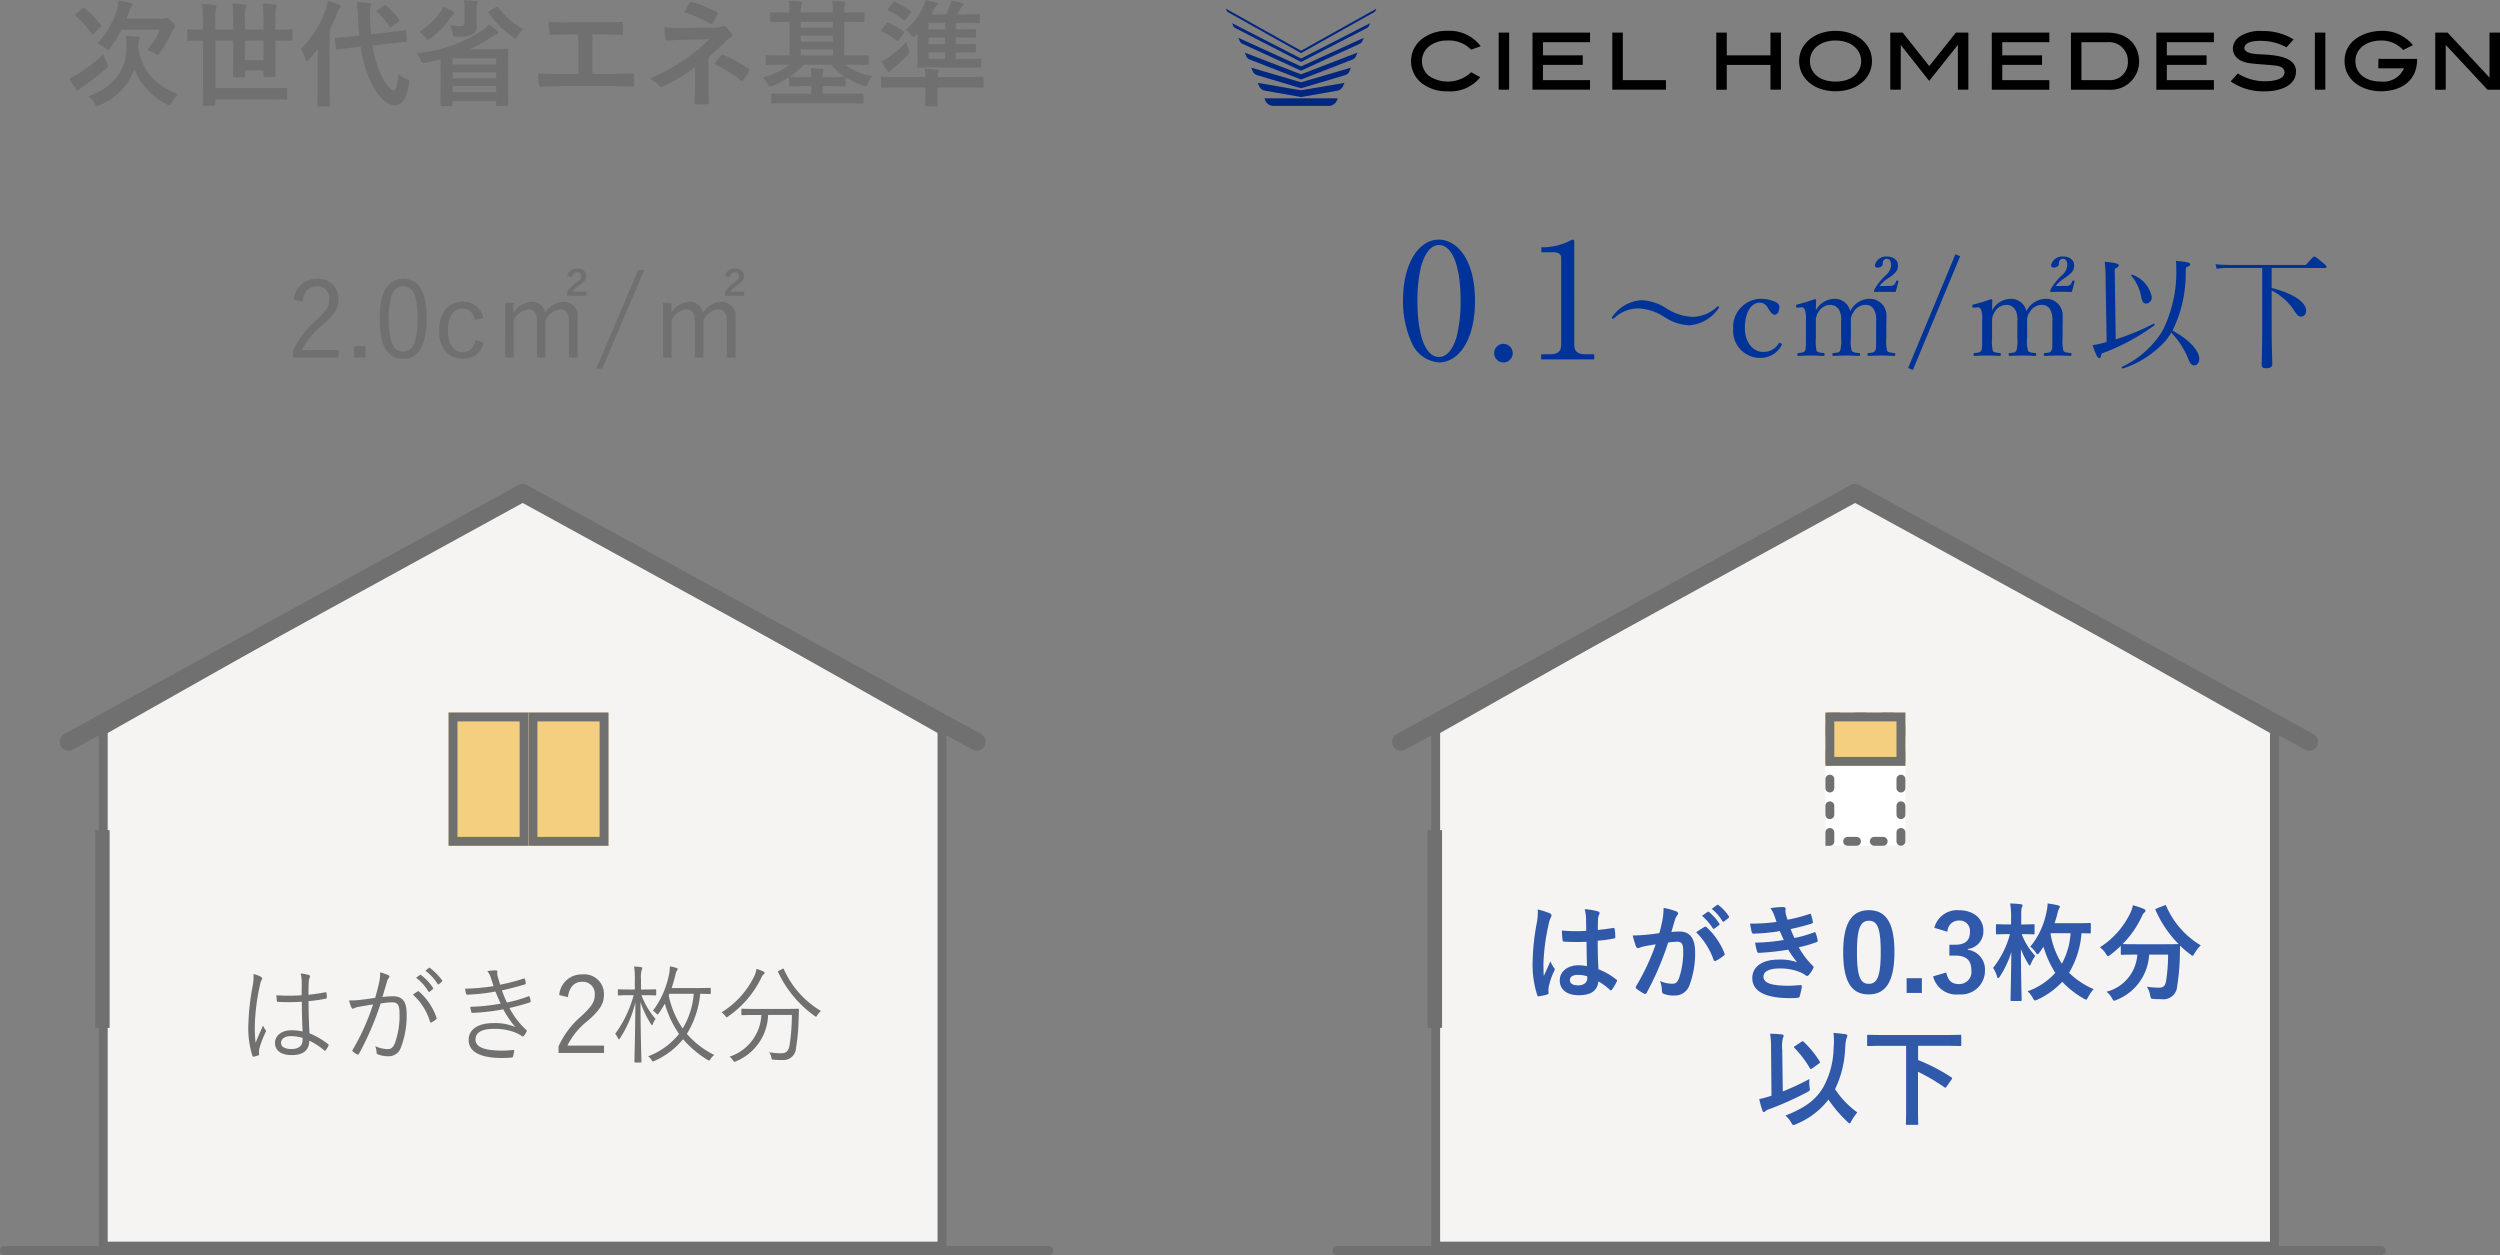 <svg xmlns="http://www.w3.org/2000/svg" width="281.442" height="141.281" viewBox="0 0 281.442 141.281">
  <rect x="0" y="0" width="281.442" height="141.281" fill="#808080" stroke="none"/>
  <g id="Group_76089" data-name="Group 76089" transform="translate(-49.5 -3950.043)">
    <path id="Path_382298" data-name="Path 382298" d="M-24.45-6.5c.156-1.152.732-1.728,1.608-1.728a1.342,1.342,0,0,1,1.416,1.44c0,.768-.276,1.272-1.512,2.424A9.78,9.78,0,0,0-25.506-.96v.744h5.124v-.828H-24.51a8.2,8.2,0,0,1,2.3-2.8c1.452-1.272,1.812-1.992,1.812-2.952A2.208,2.208,0,0,0-22.83-9.06a2.528,2.528,0,0,0-2.6,2.328Zm7.1,4.98h-1.308V-.216h1.308ZM-13.1-9.06c-1.68,0-2.652,1.308-2.652,4.476S-14.826-.06-13.122-.06s2.64-1.368,2.64-4.548S-11.418-9.06-13.1-9.06Zm0,.828c1.08,0,1.6.948,1.6,3.636s-.528,3.708-1.62,3.708S-14.73-1.908-14.73-4.6-14.166-8.232-13.1-8.232Zm9.012,3.564a2.263,2.263,0,0,0-2.34-1.824c-1.584,0-2.64,1.236-2.64,3.228s1.02,3.192,2.64,3.192A2.3,2.3,0,0,0-4.05-1.884l-.924-.288c-.18.9-.636,1.344-1.44,1.344-1.02,0-1.656-.876-1.656-2.46s.636-2.436,1.656-2.436c.684,0,1.188.42,1.368,1.308Zm3.4-1.68h-.936V-.216h.96v-4.2A2.149,2.149,0,0,1,.99-5.628c.6,0,.96.36.96,1.248V-.216h.96v-4.2A2.11,2.11,0,0,1,4.542-5.628c.636,0,1.008.384,1.008,1.248V-.216h.984V-4.728A1.581,1.581,0,0,0,4.89-6.48,2.562,2.562,0,0,0,2.85-5.244,1.457,1.457,0,0,0,1.314-6.48a2.465,2.465,0,0,0-2,1.248ZM5.9-9.264c.072-.324.24-.54.564-.54a.424.424,0,0,1,.48.432c0,.252-.084.372-.588.756A3.091,3.091,0,0,0,5.346-7.548v.384h2.16v-.444H5.922a3.294,3.294,0,0,1,.828-.744c.576-.42.732-.612.732-1.044,0-.528-.408-.84-1.008-.84a1.086,1.086,0,0,0-1.116.852Zm8.124-.8H13.35L8.634,1.02h.672Zm3.06,3.72h-.936V-.216h.96v-4.2a2.149,2.149,0,0,1,1.656-1.212c.6,0,.96.36.96,1.248V-.216h.96v-4.2a2.11,2.11,0,0,1,1.632-1.212c.636,0,1.008.384,1.008,1.248V-.216h.984V-4.728A1.581,1.581,0,0,0,22.662-6.48a2.562,2.562,0,0,0-2.04,1.236A1.457,1.457,0,0,0,19.086-6.48a2.465,2.465,0,0,0-2,1.248ZM23.67-9.264c.072-.324.24-.54.564-.54a.424.424,0,0,1,.48.432c0,.252-.084.372-.588.756a3.091,3.091,0,0,0-1.008,1.068v.384h2.16v-.444H23.694a3.294,3.294,0,0,1,.828-.744c.576-.42.732-.612.732-1.044,0-.528-.408-.84-1.008-.84a1.086,1.086,0,0,0-1.116.852Z" transform="translate(108 3990.501)" fill="#717071"/>
    <g id="Group_75832" data-name="Group 75832" transform="translate(-250.745 3357.495)">
      <g id="Path_381744" data-name="Path 381744" transform="translate(311.37 664.547)" fill="#f5f4f2">
        <path d="M 94.921 68.282 L 0.5 68.282 L 0.5 10.225 L 47.687 -16.426 L 94.921 10.225 L 94.921 68.282 Z" stroke="none"/>
        <path d="M 47.687 -15.852 L 1 10.517 L 1 67.782 L 94.421 67.782 L 94.421 10.517 L 47.687 -15.852 M 47.687 -17 L 95.421 9.933 L 95.421 68.782 L 0 68.782 L 0 9.933 L 47.687 -17 Z" stroke="none" fill="#717071"/>
      </g>
      <path id="Path_381745" data-name="Path 381745" d="M0,0,51.115,28.025" transform="translate(359.09 648.032)" fill="none" stroke="#717071" stroke-linecap="round" stroke-width="2"/>
      <path id="Path_381746" data-name="Path 381746" d="M51.115,0,0,28.025" transform="translate(307.965 648.032)" fill="none" stroke="#717071" stroke-linecap="round" stroke-width="2"/>
      <rect id="Rectangle_18355" data-name="Rectangle 18355" width="1.619" height="22.263" transform="translate(310.968 686.001)" fill="#717071"/>
      <path id="Path_381755" data-name="Path 381755" d="M-2860.5-14354.625h117.575" transform="translate(3161.247 15087.954)" fill="none" stroke="#707070" stroke-linecap="round" stroke-width="1"/>
    </g>
    <path id="Path_382299" data-name="Path 382299" d="M-39.468-.338c-2.366-.949-4.043-2.444-4.472-5.291a2.146,2.146,0,0,1,.078-.754.633.633,0,0,0,.078-.286c0-.091-.065-.13-.208-.156-.468-.039-.91-.065-1.378-.078a6.556,6.556,0,0,1,.1,1.352c0,2.509-1.5,4.459-4.264,5.434a3.18,3.18,0,0,1,.689.832c.117.208.156.286.26.286a.894.894,0,0,0,.3-.1,7.085,7.085,0,0,0,3.913-4.043A7.489,7.489,0,0,0-40.729.793a.852.852,0,0,0,.312.117c.1,0,.143-.091.26-.3A3.572,3.572,0,0,1-39.468-.338ZM-41.483-7.6A8.5,8.5,0,0,1-42.926-5.33a3.73,3.73,0,0,1,.871.4c.156.1.247.169.312.169.091,0,.143-.091.26-.273a15.084,15.084,0,0,0,1.365-2.392,1.126,1.126,0,0,1,.234-.39.277.277,0,0,0,.091-.208c0-.1-.039-.2-.4-.533-.4-.364-.481-.377-.572-.377a.545.545,0,0,0-.2.052.747.747,0,0,1-.312.052h-3.991c.1-.26.208-.52.3-.78a1.546,1.546,0,0,1,.26-.585.333.333,0,0,0,.13-.234c0-.078-.078-.143-.234-.182a13.127,13.127,0,0,0-1.326-.273,5.924,5.924,0,0,1-.234,1.17,9.373,9.373,0,0,1-2.171,3.64,3.388,3.388,0,0,1,.9.546c.156.13.234.2.3.2s.13-.078.26-.234A12.9,12.9,0,0,0-45.825-7.6Zm-6.383,2.782a20.079,20.079,0,0,1-2.873,2.21,6.153,6.153,0,0,1-.962.507c.234.429.533.871.728,1.157.065.1.156.182.221.182a.266.266,0,0,0,.195-.117,1.9,1.9,0,0,1,.39-.312,30.493,30.493,0,0,0,2.6-2.015c.143-.143.208-.221.208-.312a.869.869,0,0,0-.13-.364A5.628,5.628,0,0,1-47.866-4.823ZM-50.934-9.4c-.143.117-.156.143-.052.234A10.258,10.258,0,0,1-49.192-7.15c.078.117.1.1.26-.026l.754-.7c.117-.117.117-.143.039-.247a12.316,12.316,0,0,0-1.794-1.885.268.268,0,0,0-.117-.065c-.039,0-.078.026-.143.078ZM-36.647-6.37V-.975c0,1.157-.026,1.7-.026,1.794,0,.13.013.143.143.143h1.118c.143,0,.156-.013.156-.143V.247h6.149c1.274,0,1.716.026,1.794.026.13,0,.143-.013.143-.143V-.91c0-.13-.013-.143-.143-.143-.078,0-.52.026-1.794.026h-6.149V-6.37h2.015v1.781c0,1.417-.026,2.106-.026,2.2,0,.13.013.143.13.143h1.079c.13,0,.143-.013.143-.143v-.624h2.08v.6c0,.13.013.143.143.143h1.079c.13,0,.143-.013.143-.143,0-.078-.026-.793-.026-2.236V-6.37h.195c1.131,0,1.508.026,1.6.026.117,0,.13-.013.13-.143V-7.5c0-.13-.013-.143-.13-.143-.091,0-.468.026-1.6.026H-28.5V-8.749a7.038,7.038,0,0,1,.052-1.222,1.286,1.286,0,0,0,.091-.338c0-.065-.065-.13-.195-.143-.455-.052-.9-.078-1.378-.091a15.539,15.539,0,0,1,.091,1.781v1.144h-2.08V-8.775a6.854,6.854,0,0,1,.052-1.2,2.165,2.165,0,0,0,.078-.338c0-.065-.065-.13-.182-.143-.455-.052-.9-.078-1.365-.091a15.463,15.463,0,0,1,.091,1.768v1.157h-2.015v-1a7.491,7.491,0,0,1,.052-1.3,1.675,1.675,0,0,0,.078-.325c0-.065-.065-.13-.195-.143a11.883,11.883,0,0,0-1.417-.1,16.647,16.647,0,0,1,.091,1.885v.988H-36.7c-1.131,0-1.521-.026-1.6-.026-.117,0-.13.013-.13.143v1.014c0,.13.013.143.13.143.078,0,.468-.026,1.6-.026Zm6.812,2.184h-2.08V-6.37h2.08ZM-17.719-7.1c-.065-.585-.091-1.183-.117-1.781a4.741,4.741,0,0,1,.039-1.3.609.609,0,0,0,.078-.273c0-.078-.078-.143-.221-.156a12.3,12.3,0,0,0-1.391-.078,15.27,15.27,0,0,1,.143,1.846c.026.65.078,1.274.13,1.9l-.845.091c-1.183.117-1.625.143-1.755.156s-.156.013-.143.156l.1,1.027c.013.143.039.156.169.143s.559-.1,1.742-.221l.884-.091a14.269,14.269,0,0,0,.923,3.432C-17.277-.559-16.224.9-15.015.9c.793,0,1.3-.741,1.547-2.4.065-.39.078-.416-.312-.585a2.761,2.761,0,0,1-.845-.52c-.13,1.326-.351,1.833-.559,1.833-.325,0-.949-.65-1.547-2.054a11.557,11.557,0,0,1-.832-3l1.95-.221,1.781-.2c.13-.013.143-.026.13-.156l-.078-1c-.013-.13-.026-.143-.156-.13s-.585.091-1.768.221Zm-6.019,6.032c0,1.261-.026,1.885-.026,1.963,0,.13.013.143.156.143h1.092c.143,0,.156-.013.156-.143,0-.065-.026-.7-.026-1.963V-7.579a16.288,16.288,0,0,0,.845-1.9,1.039,1.039,0,0,1,.26-.52c.1-.091.143-.143.143-.234s-.065-.13-.208-.195a10.782,10.782,0,0,0-1.248-.416,5.312,5.312,0,0,1-.221.923,12.19,12.19,0,0,1-2.8,4.485,4.227,4.227,0,0,1,.494,1.157c.039.156.091.221.169.221s.143-.065.247-.182c.338-.377.676-.78.988-1.2-.013.507-.026,1.027-.026,1.456Zm6.773-8.762c-.078.052-.13.091-.13.13a.157.157,0,0,0,.078.117,9.38,9.38,0,0,1,1.378,1.625c.039.052.065.091.1.091a.392.392,0,0,0,.143-.091l.741-.533c.156-.13.156-.169.065-.286a9.029,9.029,0,0,0-1.43-1.534c-.052-.052-.078-.078-.117-.078s-.078.026-.143.078Zm7.072,7.982c0,2.158-.026,2.639-.026,2.7,0,.13.013.143.13.143H-8.7c.13,0,.143-.013.143-.143V.442H-3.64v.39c0,.13.013.143.143.143h1.079c.13,0,.143-.013.143-.143,0-.078-.026-.494-.026-2.639V-3.25c0-1.521.026-1.95.026-2.041,0-.13-.013-.143-.143-.143-.078,0-.663.026-1.82.026H-6.617A14.179,14.179,0,0,0-4.29-6.695a3.729,3.729,0,0,1,.715-.39c.1-.026.182-.091.182-.182,0-.065-.039-.13-.169-.234a10.515,10.515,0,0,0-.9-.689,3.209,3.209,0,0,1-.715.637,15.7,15.7,0,0,1-7.462,2.6,3.319,3.319,0,0,1,.507.754c.182.39.182.39.572.312.572-.117,1.131-.247,1.664-.39ZM-3.64-4.381V-3.7H-8.554v-.676Zm-4.914,3.8v-.676H-3.64v.676Zm0-1.56v-.676H-3.64v.676Zm2.7-7.67a1.5,1.5,0,0,1,.065-.611.609.609,0,0,0,.078-.273c0-.052-.078-.117-.221-.13-.429-.039-.871-.065-1.339-.078a7.59,7.59,0,0,1,.078,1.235V-8.45c0,.312-.078.442-.52.442a9.565,9.565,0,0,1-1.144-.078,2.835,2.835,0,0,1,.325.871c.078.4.091.39.494.39A3.363,3.363,0,0,0-6.253-7.1a.973.973,0,0,0,.429-.923c0-.273-.026-.637-.026-.936Zm-6.461,2.444a3.211,3.211,0,0,1,.689.65c.13.169.195.247.273.247s.156-.052.3-.156A8.936,8.936,0,0,0-8.827-8.892a2.349,2.349,0,0,1,.312-.364c.091-.065.169-.13.169-.221s-.065-.13-.169-.2c-.3-.169-.741-.364-1.105-.52a2.711,2.711,0,0,1-.455.806A7.8,7.8,0,0,1-12.311-7.371Zm7.93-2.366c-.156.091-.169.13-.091.247a10.428,10.428,0,0,0,2.691,2.7c.156.1.234.156.312.156s.143-.078.273-.286A3.706,3.706,0,0,1-.572-7.67a8.375,8.375,0,0,1-2.834-2.444c-.078-.1-.1-.117-.26-.026ZM7.189-7.059H8.2c.728,0,1.365.013,2.236.052.143,0,.169-.078.182-.247.013-.325.013-.689,0-1.014,0-.143-.039-.221-.169-.208-.767.039-1.482.039-2.275.039H4.5a22.08,22.08,0,0,1-2.249-.052,7.208,7.208,0,0,0,.1,1.209c.039.2.065.286.221.273.533-.026,1.079-.052,2.015-.052H5.6v4.446H3.835c-.832,0-1.82-.013-2.756-.065A7.579,7.579,0,0,0,1.17-1.456c.039.221.065.273.273.26,1.014-.013,1.859-.052,2.392-.052H9.061c.845,0,2,.026,2.626.052.156,0,.195-.065.195-.234.013-.338.013-.7,0-1.04,0-.156-.065-.221-.208-.208-.884.026-1.755.052-2.626.052H7.189ZM20.254-4.485c.7-.6,1.391-1.248,2.054-1.924a1.387,1.387,0,0,1,.416-.3q.2-.078.2-.234a.414.414,0,0,0-.078-.221,5.085,5.085,0,0,0-.65-.767.292.292,0,0,0-.221-.1.437.437,0,0,0-.195.052,2.1,2.1,0,0,1-.923.143l-3.77.039a12.66,12.66,0,0,1-1.807-.1,11.378,11.378,0,0,0,.143,1.274c.026.169.078.247.221.247.533-.039,1.014-.065,1.716-.091l3-.065a18.05,18.05,0,0,1-2.522,2.106,24.661,24.661,0,0,1-4.186,2.34,3.034,3.034,0,0,1,1.04.793.354.354,0,0,0,.26.143.527.527,0,0,0,.221-.065,22.492,22.492,0,0,0,3.575-2.171v1.677c0,1.079-.065,1.95-.065,2.314,0,.13.091.182.247.182a8.022,8.022,0,0,0,1.118,0c.156,0,.247-.052.247-.169,0-.325-.039-1.183-.039-2.34Zm-2.73-5.083a13.378,13.378,0,0,1,2.9,1.287.242.242,0,0,0,.143.052c.065,0,.117-.039.169-.13a10.939,10.939,0,0,0,.533-.962.21.21,0,0,0,.052-.13c0-.052-.052-.091-.143-.143a17.711,17.711,0,0,0-2.756-1.131c-.13-.039-.195,0-.273.117C18.018-10.413,17.784-9.984,17.524-9.568Zm3.393,5.837a14.433,14.433,0,0,1,2.925,1.794.391.391,0,0,0,.182.091.223.223,0,0,0,.156-.1,7.427,7.427,0,0,0,.637-.936.31.31,0,0,0,.052-.156c0-.065-.039-.1-.117-.156a13.84,13.84,0,0,0-2.834-1.586c-.13-.052-.169-.065-.26.052C21.489-4.537,21.2-4.147,20.917-3.731Zm8.489.078A8.7,8.7,0,0,1,26.39-2.236a2.726,2.726,0,0,1,.52.754c.1.2.156.273.26.273a.836.836,0,0,0,.312-.091,9.833,9.833,0,0,0,1.846-.949v.884c0,.13,0,.143.143.143.078,0,.468-.026,1.638-.026h.728V-.39H29.211c-1.235,0-1.664-.026-1.742-.026-.13,0-.143.013-.143.143V.559c0,.13.013.143.143.143.078,0,.507-.026,1.742-.026H35.8C37.05.676,37.466.7,37.557.7c.13,0,.143-.013.143-.143V-.273c0-.13-.013-.143-.143-.143-.091,0-.507.026-1.755.026H33.1v-.858h.819c1.157,0,1.56.026,1.638.026.13,0,.143-.013.143-.143v-.78a.193.193,0,0,0-.013-.091,8.661,8.661,0,0,0,1.95.9,1,1,0,0,0,.3.078c.117,0,.156-.078.26-.312a3.507,3.507,0,0,1,.494-.819A6.723,6.723,0,0,1,35.62-3.653h.91c1.157,0,1.547.026,1.625.026.13,0,.143-.013.143-.156v-.806c0-.13-.013-.143-.143-.143-.078,0-.468.026-1.625.026h-.988v-3.77h.4c1.222,0,1.638.026,1.729.026.13,0,.143-.013.143-.143v-.832c0-.13-.013-.143-.143-.143-.091,0-.507.026-1.729.026h-.4a2.882,2.882,0,0,1,.065-.845.664.664,0,0,0,.078-.26c0-.065-.065-.1-.182-.117-.442-.052-.858-.078-1.313-.091a7.211,7.211,0,0,1,.078,1.313H30.654a3.075,3.075,0,0,1,.065-.858.869.869,0,0,0,.065-.247c0-.065-.065-.117-.169-.13-.442-.039-.845-.065-1.313-.078a8.511,8.511,0,0,1,.078,1.313h-.312c-1.209,0-1.638-.026-1.716-.026-.13,0-.143.013-.143.143v.832c0,.13.013.143.143.143.078,0,.507-.026,1.716-.026h.312v3.77h-.91c-1.157,0-1.547-.026-1.625-.026-.117,0-.13.013-.13.143v.806c0,.143.013.156.13.156.078,0,.468-.026,1.625-.026Zm-.013,1.365a8.113,8.113,0,0,0,1.586-1.365H34.06a7.3,7.3,0,0,0,1.573,1.365h-.078c-.078,0-.481.026-1.638.026H33.1a1.771,1.771,0,0,1,.065-.624.625.625,0,0,0,.052-.195q0-.1-.156-.117c-.429-.039-.819-.065-1.3-.078a7.162,7.162,0,0,1,.078,1.014h-.728c-1.17,0-1.56-.026-1.638-.026Zm1.261-2.418v-.676h3.614v.676Zm0-3.107v-.663h3.614v.663Zm0,1.547v-.663h3.614v.663ZM43.8-4.992c0,.975-.026,1.43-.026,1.521,0,.13.013.143.143.143.078,0,.52-.026,1.755-.026h3.419c1.222,0,1.638.026,1.716.026.143,0,.156-.013.156-.143V-4.2c0-.13-.013-.13-.156-.13-.078,0-.494.013-1.716.013H48.1v-.741h.6c1.092,0,1.443.026,1.521.026.13,0,.143-.013.143-.143v-.689c0-.13-.013-.143-.143-.143-.078,0-.429.026-1.521.026h-.6v-.741h.624c1.092,0,1.43.026,1.508.026.143,0,.156-.013.156-.143v-.689c0-.13-.013-.143-.156-.143-.078,0-.416.026-1.508.026H48.1v-.728h1c1.105,0,1.482.026,1.56.026.143,0,.156-.013.156-.156v-.7c0-.143-.013-.156-.156-.156-.078,0-.455.026-1.56.026h-.858c.156-.234.312-.52.416-.7a.683.683,0,0,1,.182-.221c.091-.078.13-.117.13-.221,0-.065-.078-.117-.169-.143a8.6,8.6,0,0,0-1.2-.273,4.114,4.114,0,0,1-.221.741,8.191,8.191,0,0,1-.377.819H45.37c.078-.156.169-.312.234-.468a1.491,1.491,0,0,1,.325-.481c.1-.078.143-.143.143-.221s-.065-.143-.195-.182c-.364-.091-.767-.182-1.2-.26a4.319,4.319,0,0,1-.273.819,7.51,7.51,0,0,1-1.95,2.548,2.461,2.461,0,0,1,.611.559c.13.156.208.234.273.234s.156-.078.286-.208a2.071,2.071,0,0,1,.169-.169Zm1.222-.988v-.741H46.9v.741Zm0,1.664v-.741H46.9v.741Zm0-3.328v-.728H46.9v.728ZM41.47-2.275c-1.157,0-1.547-.026-1.625-.026-.143,0-.156.013-.156.156v.936c0,.13.013.143.156.143.078,0,.468-.026,1.625-.026h3.211v.481c0,.988-.026,1.4-.026,1.482,0,.13.013.143.143.143h1.131c.13,0,.143-.013.143-.143,0-.065-.026-.494-.026-1.482v-.481h3.406c1.157,0,1.56.026,1.638.026.13,0,.143-.013.143-.143v-.936c0-.143-.013-.156-.143-.156-.078,0-.481.026-1.638.026H46.046a1.636,1.636,0,0,1,.039-.429.842.842,0,0,0,.091-.273c0-.065-.078-.117-.182-.13-.455-.052-.923-.078-1.4-.091.039.364.065.6.078.923ZM42.536-6.24a12.389,12.389,0,0,1-1.859,1.651,6.141,6.141,0,0,1-.923.52,9.412,9.412,0,0,0,.624,1.079c.065.1.117.156.182.156a.216.216,0,0,0,.182-.13,1.325,1.325,0,0,1,.312-.325A15.544,15.544,0,0,0,42.6-4.654c.182-.182.26-.286.26-.416a.9.9,0,0,0-.065-.273A7.769,7.769,0,0,1,42.536-6.24Zm-2.015-3.77c-.117.143-.117.169,0,.234A9.95,9.95,0,0,1,42.2-8.71c.1.091.169.091.273-.039L43-9.464q.078-.078.078-.117c0-.039-.039-.065-.091-.117a9.628,9.628,0,0,0-1.69-1.027.192.192,0,0,0-.26.065Zm-.754,2.366a.286.286,0,0,0-.078.156c0,.039.039.078.1.1a8.115,8.115,0,0,1,1.651,1c.13.091.156.091.273-.078l.507-.7c.091-.143.091-.169,0-.247a8.531,8.531,0,0,0-1.7-.949c-.13-.052-.156-.039-.247.078Z" transform="translate(109 3960.989)" fill="#717071"/>
    <g id="Group_75833" data-name="Group 75833" transform="translate(-757 1077.257)">
      <g id="Rectangle_18369" data-name="Rectangle 18369" transform="translate(857 2953)" fill="#f4cf80" stroke="#707070" stroke-width="1">
        <rect width="9" height="15" stroke="none"/>
        <rect x="0.5" y="0.5" width="8" height="14" fill="none"/>
      </g>
      <g id="Rectangle_18370" data-name="Rectangle 18370" transform="translate(866 2953)" fill="#f4cf80" stroke="#707070" stroke-width="1">
        <rect width="9" height="15" stroke="none"/>
        <rect x="0.5" y="0.5" width="8" height="14" fill="none"/>
      </g>
    </g>
    <path id="Path_382297" data-name="Path 382297" d="M-25.434-2.64a6.419,6.419,0,0,0-1.26-.132c-1.02,0-1.848.54-1.848,1.428S-27.8.024-26.67.024c1.356,0,1.956-.564,2-1.62a7.816,7.816,0,0,1,1.68,1.1c.048.048.1.06.144-.012a2.237,2.237,0,0,0,.324-.528c.036-.084.036-.108-.024-.156a8.567,8.567,0,0,0-2.112-1.236c-.06-1.08-.1-2.22-.108-3.624a15.127,15.127,0,0,0,1.98-.288c.048-.012.084-.06.084-.144a3.1,3.1,0,0,0-.048-.48c-.012-.084-.024-.108-.12-.084-.624.12-1.272.216-1.9.276,0-.492,0-.912.024-1.332a1.674,1.674,0,0,1,.1-.576.328.328,0,0,0,.048-.168c0-.06-.048-.108-.132-.144a4,4,0,0,0-.924-.168,4.409,4.409,0,0,1,.12,1.068c0,.48-.012.936-.012,1.38a20.257,20.257,0,0,1-2.832,0,4.914,4.914,0,0,0,.048.636c.012.1.06.108.132.108a22.019,22.019,0,0,0,2.676-.012C-25.518-4.74-25.482-3.636-25.434-2.64Zm0,.96c0,.636-.42,1.02-1.272,1.02-.72,0-1.152-.252-1.152-.684,0-.492.444-.768,1.116-.768a4.7,4.7,0,0,1,1.308.2ZM-30.966-9.1a5.089,5.089,0,0,1-.06,1.188,27.049,27.049,0,0,0-.516,4.5A10.35,10.35,0,0,0-31.086.1c.036.1.072.12.156.1a3.188,3.188,0,0,0,.54-.156.115.115,0,0,0,.06-.156,2.084,2.084,0,0,1,.012-.54,10.4,10.4,0,0,1,.72-1.9.217.217,0,0,0-.012-.264,1.838,1.838,0,0,1-.276-.492c-.312.708-.588,1.308-.84,1.956a15.554,15.554,0,0,1-.084-2.076,23.669,23.669,0,0,1,.576-4.428,1.929,1.929,0,0,1,.192-.6.2.2,0,0,0-.072-.324A3.027,3.027,0,0,0-30.966-9.1Zm18.3.42A5.181,5.181,0,0,1-11.274-7.14a.1.1,0,0,0,.156.024l.348-.288a.087.087,0,0,0,.024-.132A5.823,5.823,0,0,0-12.1-8.988c-.048-.036-.072-.048-.12-.012Zm1.056-.8a5.732,5.732,0,0,1,1.38,1.5c.048.072.1.072.144.024l.324-.288c.06-.048.072-.084.036-.144a6.9,6.9,0,0,0-1.368-1.4c-.048-.036-.084-.024-.132.012Zm-5.652,3.06c-.564.084-1.032.156-1.692.228a8.128,8.128,0,0,1-1.248.06,4.568,4.568,0,0,0,.276.816c.072.144.18.144.312.06a1.745,1.745,0,0,1,.528-.156c.6-.108,1.092-.192,1.584-.264a25.48,25.48,0,0,1-2.3,5.112c-.036.072-.048.132.024.192a3.379,3.379,0,0,0,.48.324.144.144,0,0,0,.2-.06A32.606,32.606,0,0,0-16.65-5.784a8.477,8.477,0,0,1,1.3-.132c.648,0,.828.336.828,1.272a9.067,9.067,0,0,1-.54,3.372c-.228.5-.456.624-.8.624a3.5,3.5,0,0,1-1.392-.336,2.128,2.128,0,0,1,.144.72.2.2,0,0,0,.144.2A3.152,3.152,0,0,0-15.75.156a1.435,1.435,0,0,0,1.368-.948,9.959,9.959,0,0,0,.66-3.84c0-1.44-.516-1.968-1.56-1.968a11.045,11.045,0,0,0-1.164.084c.18-.588.336-1.152.516-1.74a.813.813,0,0,1,.2-.4.178.178,0,0,0-.048-.312,5.04,5.04,0,0,0-.936-.324,4.128,4.128,0,0,1-.108,1.152C-16.974-7.464-17.106-6.984-17.262-6.42Zm4.248-.36a6.669,6.669,0,0,1,1.92,3.036c.024.12.108.132.2.072A2.682,2.682,0,0,0-10.4-4c.072-.06.06-.12.036-.2a6.843,6.843,0,0,0-1.932-2.9.153.153,0,0,0-.18-.048A5.4,5.4,0,0,0-13.014-6.78Zm9.084-.96a24.234,24.234,0,0,1-3.216.288c.036.216.084.456.108.552s.06.12.156.12a21.892,21.892,0,0,0,3.156-.348c.192.48.4.948.588,1.356a21.659,21.659,0,0,1-3.42.36,2.613,2.613,0,0,0,.108.564c.036.108.048.12.144.12a24.2,24.2,0,0,0,3.468-.4A10.241,10.241,0,0,0-1.482-3.132a5.79,5.79,0,0,0-2.484-.444c-1.752,0-2.772.72-2.772,1.9,0,1.38,1.38,2.028,3.78,2.028C-2.5.348-2.214.324-1.9.3c.108-.012.132-.048.156-.144A3.6,3.6,0,0,0-1.614-.42c.012-.084,0-.144-.1-.132-.4.036-.792.072-1.224.072C-4.842-.48-5.97-.816-5.97-1.74c0-.828.8-1.188,2.052-1.188a6.291,6.291,0,0,1,2.292.36,4.359,4.359,0,0,1,.852.432c.108.1.168.084.264-.024a2.041,2.041,0,0,0,.288-.468c.048-.1.024-.132-.048-.2A8.572,8.572,0,0,1-2.142-5.28c.756-.168,1.548-.384,2.28-.624a.128.128,0,0,0,.1-.168,3.139,3.139,0,0,0-.108-.456c-.036-.084-.072-.1-.168-.06A14.022,14.022,0,0,1-2.43-5.9,11.28,11.28,0,0,1-2.994-7.26c.852-.192,1.692-.4,2.58-.672A.133.133,0,0,0-.306-8.1a3.4,3.4,0,0,0-.108-.444c-.024-.084-.06-.072-.132-.048A22.388,22.388,0,0,1-3.2-7.9c-.072-.252-.144-.468-.228-.78a2.193,2.193,0,0,1-.1-.5c0-.072.024-.144.024-.192,0-.084-.084-.144-.2-.144a5.953,5.953,0,0,0-.936.084,2.116,2.116,0,0,1,.4.768C-4.11-8.28-4.026-8.016-3.93-7.74ZM4.434-6.5c.156-1.152.732-1.728,1.608-1.728a1.342,1.342,0,0,1,1.416,1.44c0,.768-.276,1.272-1.512,2.424A9.78,9.78,0,0,0,3.378-.96v.744H8.5v-.828H4.374a8.2,8.2,0,0,1,2.3-2.8C8.13-5.112,8.49-5.832,8.49-6.792A2.208,2.208,0,0,0,6.054-9.06a2.528,2.528,0,0,0-2.6,2.328ZM17.886-2.46a10.491,10.491,0,0,0,1.44-4.416c.744.012,1.044.024,1.092.024.084,0,.1-.012.1-.1V-7.44c0-.1-.012-.108-.1-.108-.06,0-.432.024-1.536.024H16.11c.156-.456.288-.924.408-1.4a1.907,1.907,0,0,1,.2-.6.232.232,0,0,0,.072-.144c0-.06-.06-.1-.168-.132a6.212,6.212,0,0,0-.708-.168,5.188,5.188,0,0,1-.132,1.08A9.994,9.994,0,0,1,14-4.968a1.411,1.411,0,0,1,.372.3c.072.072.12.12.156.12s.084-.048.144-.132c.252-.372.48-.744.672-1.092a11.415,11.415,0,0,0,1.6,3.408,8.037,8.037,0,0,1-3.48,2.52,1.234,1.234,0,0,1,.372.408c.072.12.108.168.168.168a.647.647,0,0,0,.192-.06,8.71,8.71,0,0,0,3.2-2.436A11.69,11.69,0,0,0,20.154.564a.418.418,0,0,0,.168.072c.06,0,.1-.048.168-.168a1.882,1.882,0,0,1,.42-.456,9.977,9.977,0,0,1-3.084-2.376Zm.708-4.416a8.815,8.815,0,0,1-1.236,3.9,10.023,10.023,0,0,1-1.572-3.708l.072-.192ZM14.37-7.284c0-.084-.012-.1-.1-.1-.06,0-.372.024-1.332.024h-.276V-8.508a3.085,3.085,0,0,1,.072-1.032.559.559,0,0,0,.072-.24c0-.048-.06-.084-.156-.1a6.982,6.982,0,0,0-.768-.072,7.732,7.732,0,0,1,.084,1.464v1.128H11.5c-.972,0-1.272-.024-1.344-.024s-.1.012-.1.1v.492c0,.084.012.1.1.1S10.53-6.72,11.5-6.72h.336A13.147,13.147,0,0,1,9.75-2.364a1.747,1.747,0,0,1,.312.48c.036.084.072.132.108.132s.084-.048.132-.12A13.1,13.1,0,0,0,12.03-5.9c-.024,3.552-.108,6.468-.108,6.66,0,.084.012.1.108.1h.576c.1,0,.108-.012.108-.1,0-.192-.1-3.036-.108-6.7a10.963,10.963,0,0,0,1.176,2.472c.048.084.084.132.12.132s.06-.06.1-.156a2.19,2.19,0,0,1,.3-.552A8.92,8.92,0,0,1,12.714-6.72h.228c.96,0,1.272.024,1.332.024.084,0,.1-.012.1-.1Zm11.3,2.112c-1.164,0-1.548-.024-1.608-.024-.084,0-.1.012-.1.1v.528c0,.084.012.1.1.1.06,0,.444-.024,1.608-.024h.54A5.184,5.184,0,0,1,22.626.2a1.345,1.345,0,0,1,.384.4c.084.132.12.18.18.18a.566.566,0,0,0,.168-.06A5.826,5.826,0,0,0,26.97-4.5h2.676a22.035,22.035,0,0,1-.264,3.42c-.108.636-.36.9-.924.9A7.533,7.533,0,0,1,27.09-.3a1.432,1.432,0,0,1,.24.564c.048.264.048.264.288.276a8.14,8.14,0,0,0,.96.036A1.412,1.412,0,0,0,30.114-.792,21.231,21.231,0,0,0,30.4-3.816c.024-.5.024-.9.048-1.272,0-.084-.024-.108-.108-.108s-.456.024-1.632.024Zm.912-4.044c0-.072-.048-.132-.156-.18a4.691,4.691,0,0,0-.768-.288,2.593,2.593,0,0,1-.192.708,9.715,9.715,0,0,1-3.744,4.188,1.442,1.442,0,0,1,.42.4c.072.108.12.156.168.156s.084-.036.18-.108a11.23,11.23,0,0,0,3.78-4.476.676.676,0,0,1,.216-.264C26.55-9.132,26.586-9.18,26.586-9.216Zm1.62-.264c-.12.06-.156.06-.108.156a12.66,12.66,0,0,0,4.1,4.932c.084.06.132.1.168.1s.072-.06.144-.168a1.856,1.856,0,0,1,.42-.48,10.341,10.341,0,0,1-4.176-4.692c-.036-.1-.048-.108-.192-.036Z" transform="translate(109 4068.798)" fill="#717071"/>
    <g id="Group_75836" data-name="Group 75836" transform="translate(187.5 3951.018)">
      <g id="Group_34554" data-name="Group 34554">
        <path id="Path_112148" data-name="Path 112148" d="M446.465,309.192h6.479v-1.075h-5.3v-1.722h4.477v-1.075h-4.477V303.84h5.3v-1.075h-6.479Zm18.526,0h6.479v-1.075h-5.3v-1.722h4.477v-1.075h-4.477V303.84h5.3v-1.075h-6.479Zm37.508-6.426v5.066l-4.716-5.066H496.39v6.426h1.179v-5.048l4.7,5.048h1.41v-6.426Zm-12.516,4.023h2.89a2.544,2.544,0,0,1-2.6,1.485c-1.791,0-2.872-.951-2.872-2.308s1.2-2.308,2.872-2.308a3.232,3.232,0,0,1,2.5,1.065l1.1-.548a4.4,4.4,0,0,0-3.511-1.608c-1.728,0-4.181.925-4.181,3.4,0,2.156,1.957,3.4,4.094,3.4,1.962,0,4.077-.914,4.077-3.651h-4.362Zm-30.56-4.023h-4.047v6.426h4.247a3.19,3.19,0,0,0,3.43-3.144C463.053,304.586,462.187,302.765,459.423,302.765Zm.287,5.35h-3.154v-4.275h2.954a2.119,2.119,0,0,1,2.276,2.181A2.005,2.005,0,0,1,459.71,308.116Zm-38.16-2.791H416.63v-2.56h-1.179v6.427h1.179V306.4h4.919v2.788h1.179v-6.427H421.55Zm-16.625-2.56h-1.18v6.426h6.036v-1.075h-4.856Zm34.5,3.767-2.988-3.768h-1.4v6.427h1.18v-5.043l3.2,4.055,3.231-4.056v5.043h1.18v-6.427h-1.4Zm-48.474,2.659h1.179v-6.426h-1.179Zm3.807,0h6.478v-1.075h-5.3v-1.722h4.477v-1.075H395.94V303.84h5.3v-1.075h-6.478Zm88.079,0h1.179v-6.426H482.84Zm-2.125-1.985c-.065,1.626-1.954,2.209-3.677,2.168a6.3,6.3,0,0,1-3.676-1.119l.8-.89a5.752,5.752,0,0,0,2.877.874c1.144.015,2.385-.21,2.385-1,0-.557-.566-.669-.675-.7-.449-.139-2.938-.225-3.565-.388-1.409-.315-1.578-1.227-1.578-1.6a1.7,1.7,0,0,1,.862-1.4,4.187,4.187,0,0,1,2.442-.568,6.573,6.573,0,0,1,3.536.947l-.8.888a6.069,6.069,0,0,0-2.4-.708c-1.547-.106-2.278.214-2.344.741-.027.216.111.634,1.37.733C477.467,305.279,480.8,305.169,480.715,307.206Zm-51.836-4.641c-2.275,0-4.1,1.4-4.1,3.4,0,1.9,1.626,3.4,4.1,3.4s4.1-1.5,4.1-3.4C432.983,303.961,431.155,302.565,428.88,302.565Zm0,5.708c-1.952,0-2.884-1.09-2.884-2.308,0-1.245,1.067-2.309,2.884-2.309s2.883,1.064,2.883,2.309C431.763,307.183,430.832,308.273,428.88,308.273Zm-45.765-3.962a3.2,3.2,0,0,1,2.081-.653,3.43,3.43,0,0,1,2.657,1.027l1.078-.386a4.376,4.376,0,0,0-3.734-1.734,4.513,4.513,0,0,0-2.8.856,3.153,3.153,0,0,0-.017,5.1,4.551,4.551,0,0,0,2.813.848,4.293,4.293,0,0,0,3.686-1.582l-1.015-.562a3.835,3.835,0,0,1-4.76.41,2.138,2.138,0,0,1,.009-3.321Z" transform="translate(-360.236 -300.068)"/>
        <path id="Path_112149" data-name="Path 112149" d="M324.724,299.538l-8.473-4.735.113.262a.262.262,0,0,0,.108.121l8.252,4.623,8.252-4.623a.263.263,0,0,0,.108-.121l.112-.262Zm-4.132,5.357.109.254a.99.99,0,0,0,.89.6h6.265a.99.99,0,0,0,.89-.6l.109-.254Zm-.748-1.738.158.367a.878.878,0,0,0,.652.513l4.07.715,4.07-.715a.879.879,0,0,0,.652-.513l.158-.367-4.88.837Zm-.738-1.715.181.422a.758.758,0,0,0,.479.423l4.957,1.479,4.957-1.479a.757.757,0,0,0,.478-.423l.182-.422-5.617,1.651Zm-.727-1.691.185.431a.637.637,0,0,0,.351.338l5.808,2.26,5.808-2.26a.637.637,0,0,0,.351-.338l.185-.431-6.344,2.445Zm-.718-1.669.173.4a.513.513,0,0,0,.252.259l6.636,3.047,6.636-3.047a.511.511,0,0,0,.252-.259l.174-.4-7.062,3.222Zm-.709-1.649.148.344a.388.388,0,0,0,.175.189l7.448,3.835,7.448-3.835a.392.392,0,0,0,.175-.189l.148-.344-7.771,3.985Z" transform="translate(-316.251 -294.803)" fill="#00267f"/>
      </g>
    </g>
    <g id="Group_75842" data-name="Group 75842" transform="translate(-807.5 1077.97)">
      <path id="Path_382300" data-name="Path 382300" d="M8.55-6.57c0-4.914-2.2-6.912-4.05-6.912-2.412,0-4.05,2.916-4.05,6.75a11.2,11.2,0,0,0,1.1,5.13A3.644,3.644,0,0,0,4.5.342C6.7.342,8.55-2.16,8.55-6.57ZM4.5-12.87c1.44,0,2.43,2.2,2.43,6.3A16.667,16.667,0,0,1,6.5-2.61c-.2.684-.756,2.34-2,2.34-1.476,0-2.43-2.286-2.43-6.3a16.289,16.289,0,0,1,.414-3.906C2.664-11.106,3.222-12.87,4.5-12.87ZM11.754-1.746A1.033,1.033,0,0,0,10.71-.7,1.033,1.033,0,0,0,11.754.342,1.033,1.033,0,0,0,12.8-.7,1.056,1.056,0,0,0,11.754-1.746ZM16,0h5.976V-.576h-.99c-.882,0-1.26-.324-1.26-1.1V-13.23c0-.144-.036-.252-.2-.252-.072,0-.126.036-.252.108a6.932,6.932,0,0,1-2.934.756H16.02v.558h1.368c.342,0,.864.09.864.648v9.738c0,.738-.324,1.1-1.26,1.1H16Z" transform="translate(1014.5 2912.531)" fill="#039"/>
      <path id="Path_382301" data-name="Path 382301" d="M4.256-6.664A4.375,4.375,0,0,0,1.022-4.816a.249.249,0,0,0-.056.14.094.094,0,0,0,.084.1.209.209,0,0,0,.14-.042A4.039,4.039,0,0,1,4.018-5.74,6.057,6.057,0,0,1,6.986-4.7,5.4,5.4,0,0,0,9.7-3.836a4.438,4.438,0,0,0,3.262-1.89.233.233,0,0,0,.056-.154.094.094,0,0,0-.084-.1.18.18,0,0,0-.14.056A4.036,4.036,0,0,1,9.94-4.788,6.071,6.071,0,0,1,6.986-5.81,5.373,5.373,0,0,0,4.256-6.664Zm13.412-.154a3.167,3.167,0,0,0-3.052,3.374A3.036,3.036,0,0,0,17.64-.168,2.686,2.686,0,0,0,20.076-1.6c.042-.084.028-.14-.084-.21s-.182-.084-.252.014a1.977,1.977,0,0,1-1.834.952c-.9,0-1.974-.91-1.974-2.674,0-1.652.616-2.87,1.722-2.87a1.015,1.015,0,0,1,.854.574c.21.308.434.784.77.784.364,0,.532-.392.532-.868,0-.336-.252-.5-.532-.616A3.869,3.869,0,0,0,17.668-6.818Zm4.55.966a.391.391,0,0,1,.476.294,3.144,3.144,0,0,1,.112,1.148v1.988c0,.952,0,1.26-.112,1.456s-.336.21-.742.252c-.084.014-.112.042-.112.168s.028.154.112.154c.462-.014.966-.042,1.428-.042s.994.028,1.428.042c.07,0,.1-.042.1-.154s-.028-.154-.1-.168c-.406-.042-.7-.07-.8-.252a4.77,4.77,0,0,1-.084-1.456v-1.82a1.724,1.724,0,0,1,.294-1.092,1.518,1.518,0,0,1,1.288-.8,1.132,1.132,0,0,1,1.106.714,2.47,2.47,0,0,1,.154,1.162v1.834a4.089,4.089,0,0,1-.112,1.456c-.112.2-.364.224-.742.252-.1.014-.126.028-.126.154s.014.168.112.168c.462-.014,1.008-.042,1.484-.042.406,0,.938.028,1.4.042.1,0,.112-.042.112-.154s-.014-.154-.1-.168c-.434-.042-.714-.056-.826-.252a4.059,4.059,0,0,1-.1-1.456V-4.256a1.525,1.525,0,0,1,.308-1.078,1.522,1.522,0,0,1,1.3-.8,1.047,1.047,0,0,1,1.078.714,2.377,2.377,0,0,1,.154,1.162v1.834c0,.91.014,1.246-.112,1.456s-.336.21-.728.252c-.1.014-.126.042-.126.154,0,.14.014.168.126.168.476-.014,1.022-.042,1.484-.042.434,0,.98.028,1.4.042.084,0,.112-.042.112-.168s-.028-.14-.112-.154c-.406-.042-.7-.07-.812-.252a4.77,4.77,0,0,1-.084-1.456v-.91c0-.336.014-1.05.014-1.554a1.865,1.865,0,0,0-1.932-1.932A2.493,2.493,0,0,0,27.79-5.432a1.781,1.781,0,0,0-1.834-1.386,2.441,2.441,0,0,0-2.03,1.3c0-.35.014-.77.028-1.148,0-.056-.07-.112-.154-.112a19.6,19.6,0,0,1-1.932.588c-.14.028-.168.042-.168.154,0,.224.056.224.2.21ZM31.08-8.26a3.825,3.825,0,0,1,.938-.84l.336-.238c.644-.462.812-.742.812-1.26,0-.574-.49-.98-1.26-.98a1.278,1.278,0,0,0-1.33.952.256.256,0,0,0,.28.294c.336,0,.588-.182.588-.378a1.1,1.1,0,0,1,.056-.364.448.448,0,0,1,.42-.252c.308,0,.476.266.476.714a1.6,1.6,0,0,1-.616,1.148l-.294.294a6.007,6.007,0,0,0-.966,1.3.282.282,0,0,0-.042.154c0,.1.028.126.084.126.378-.014.756-.014,1.19-.014.392,0,.756,0,1.148.014.112-.336.224-.812.308-1.134l.014-.056c0-.042-.07-.1-.168-.1a.089.089,0,0,0-.084.07,1.111,1.111,0,0,1-.238.406c-.14.126-.252.14-.77.14Zm3.766,9.45,5.32-12.8-.532-.224L34.314.966Zm7.21-7.042a.391.391,0,0,1,.476.294,3.144,3.144,0,0,1,.112,1.148v1.988c0,.952,0,1.26-.112,1.456s-.336.21-.742.252c-.084.014-.112.042-.112.168s.028.154.112.154c.462-.014.966-.042,1.428-.042s.994.028,1.428.042c.07,0,.1-.042.1-.154s-.028-.154-.1-.168c-.406-.042-.7-.07-.8-.252a4.77,4.77,0,0,1-.084-1.456v-1.82a1.724,1.724,0,0,1,.294-1.092,1.518,1.518,0,0,1,1.288-.8,1.132,1.132,0,0,1,1.106.714,2.47,2.47,0,0,1,.154,1.162v1.834a4.089,4.089,0,0,1-.112,1.456c-.112.2-.364.224-.742.252-.1.014-.126.028-.126.154s.014.168.112.168c.462-.014,1.008-.042,1.484-.042.406,0,.938.028,1.4.042.1,0,.112-.042.112-.154s-.014-.154-.1-.168c-.434-.042-.714-.056-.826-.252a4.059,4.059,0,0,1-.1-1.456V-4.256a1.525,1.525,0,0,1,.308-1.078,1.522,1.522,0,0,1,1.3-.8,1.047,1.047,0,0,1,1.078.714,2.377,2.377,0,0,1,.154,1.162v1.834c0,.91.014,1.246-.112,1.456s-.336.21-.728.252c-.1.014-.126.042-.126.154,0,.14.014.168.126.168.476-.014,1.022-.042,1.484-.042.434,0,.98.028,1.4.042.084,0,.112-.042.112-.168S52.682-.7,52.6-.714c-.406-.042-.7-.07-.812-.252A4.77,4.77,0,0,1,51.7-2.422v-.91c0-.336.014-1.05.014-1.554a1.865,1.865,0,0,0-1.932-1.932,2.493,2.493,0,0,0-2.156,1.386,1.781,1.781,0,0,0-1.834-1.386,2.441,2.441,0,0,0-2.03,1.3c0-.35.014-.77.028-1.148,0-.056-.07-.112-.154-.112a19.6,19.6,0,0,1-1.932.588c-.14.028-.168.042-.168.154,0,.224.056.224.2.21ZM50.918-8.26a3.825,3.825,0,0,1,.938-.84l.336-.238C52.836-9.8,53-10.08,53-10.6c0-.574-.49-.98-1.26-.98a1.278,1.278,0,0,0-1.33.952.256.256,0,0,0,.28.294c.336,0,.588-.182.588-.378a1.1,1.1,0,0,1,.056-.364.448.448,0,0,1,.42-.252c.308,0,.476.266.476.714a1.6,1.6,0,0,1-.616,1.148l-.294.294a6.006,6.006,0,0,0-.966,1.3.282.282,0,0,0-.042.154c0,.1.028.126.084.126.378-.014.756-.014,1.19-.014.392,0,.756,0,1.148.014.112-.336.224-.812.308-1.134l.014-.056c0-.042-.07-.1-.168-.1a.089.089,0,0,0-.084.07,1.111,1.111,0,0,1-.238.406c-.14.126-.252.14-.77.14Zm6.65-1.918c.364-.21.462-.294.462-.42s-.168-.252-1.582-.392a21.308,21.308,0,0,1,.1,2.408l.112,6.622c-.182.056-.35.1-.518.14a7.781,7.781,0,0,1-1.078.224c.49,1.316.588,1.456.77,1.456.112,0,.182-.112.252-.518a23.588,23.588,0,0,0,5.95-3.178c.07-.056-.028-.224-.1-.182A25.922,25.922,0,0,1,57.68-2.254Zm6.51,6.944a14.686,14.686,0,0,0,1.484-6.608c0-.154.014-.322.028-.5.364-.154.476-.238.476-.35,0-.2-.28-.28-1.61-.392a4.734,4.734,0,0,1,.042.77,14.816,14.816,0,0,1-1.526,7.056A10.54,10.54,0,0,1,58.394.826c-.084.042.014.238.112.2a11.128,11.128,0,0,0,4.8-3.136,8.5,8.5,0,0,0,.63-.9,9.244,9.244,0,0,1,1.932,3c.2.5.378.686.644.686.322,0,.574-.308.574-.728C67.088-.966,65.982-2.212,64.078-3.234ZM61.11-6.286a.676.676,0,0,0,.63-.742,3.35,3.35,0,0,0-2.2-2.506.087.087,0,0,0-.1.126,5.07,5.07,0,0,1,1.12,2.422C60.69-6.44,60.8-6.286,61.11-6.286Zm14.126-4h5.978c.14,0,.2-.042.2-.14s-.07-.168-.42-.462c-.756-.63-.854-.686-.952-.686s-.182.056-.952.938H70.28a12.389,12.389,0,0,1-1.372-.084l.14.518a7.128,7.128,0,0,1,1.218-.084h3.906v6.468c0,2.66-.056,4.13-.056,4.438,0,.266.14.378.49.378.462,0,.7-.14.7-.476,0-.672-.07-1.6-.07-4.4V-7.756A6.565,6.565,0,0,1,77.7-5.6c.448.686.574.784.854.784a.6.6,0,0,0,.56-.672c0-.938-1.414-1.932-3.878-2.548Z" transform="translate(1037.5 2912.531)" fill="#039"/>
    </g>
    <g id="Group_75843" data-name="Group 75843" transform="translate(-807 1077.97)">
      <g id="Group_75834" data-name="Group 75834" transform="translate(706.255 2279.525)">
        <g id="Path_381744-2" data-name="Path 381744" transform="translate(311.37 664.547)" fill="#f5f4f2">
          <path d="M 94.921 68.282 L 0.5 68.282 L 0.5 10.225 L 47.687 -16.426 L 94.921 10.225 L 94.921 68.282 Z" stroke="none"/>
          <path d="M 47.687 -15.852 L 1 10.517 L 1 67.782 L 94.421 67.782 L 94.421 10.517 L 47.687 -15.852 M 47.687 -17 L 95.421 9.933 L 95.421 68.782 L 0 68.782 L 0 9.933 L 47.687 -17 Z" stroke="none" fill="#717071"/>
        </g>
        <path id="Path_381745-2" data-name="Path 381745" d="M0,0,51.115,28.025" transform="translate(359.09 648.032)" fill="none" stroke="#717071" stroke-linecap="round" stroke-width="2"/>
        <path id="Path_381746-2" data-name="Path 381746" d="M51.115,0,0,28.025" transform="translate(307.965 648.032)" fill="none" stroke="#717071" stroke-linecap="round" stroke-width="2"/>
        <rect id="Rectangle_18355-2" data-name="Rectangle 18355" width="1.619" height="22.263" transform="translate(310.968 686.001)" fill="#717071"/>
        <path id="Path_381755-2" data-name="Path 381755" d="M-2860.5-14354.625h117.575" transform="translate(3161.247 15087.954)" fill="none" stroke="#707070" stroke-linecap="round" stroke-width="1"/>
      </g>
      <g id="Group_75835" data-name="Group 75835" transform="translate(205 -0.713)">
        <g id="Rectangle_18369-2" data-name="Rectangle 18369" transform="translate(857 2953)" fill="#fff" stroke="#707070" stroke-linecap="round" stroke-width="1" stroke-dasharray="1 2">
          <rect width="9" height="15" stroke="none"/>
          <rect x="0.5" y="0.5" width="8" height="14" fill="none"/>
        </g>
      </g>
      <path id="Path_382296" data-name="Path 382296" d="M-30.846-2.988a5.008,5.008,0,0,0-.96-.1c-1.212,0-2.1.708-2.1,1.692,0,1.032.768,1.68,2.148,1.68,1.416,0,2.1-.552,2.2-1.56a7.126,7.126,0,0,1,1.3.96.166.166,0,0,0,.108.06.145.145,0,0,0,.108-.072,6.483,6.483,0,0,0,.552-.924c.06-.132.048-.168-.06-.24A7.853,7.853,0,0,0-29.55-2.64c-.06-1.032-.084-1.872-.084-3.216a13.522,13.522,0,0,0,1.848-.252c.084-.012.132-.072.132-.18a4.8,4.8,0,0,0-.072-.852c-.024-.132-.048-.18-.192-.144-.516.084-1.14.168-1.7.216,0-.552,0-.864.024-1.272a1.354,1.354,0,0,1,.1-.42.515.515,0,0,0,.072-.2c0-.108-.084-.168-.216-.2A6.68,6.68,0,0,0-31.1-9.4a4.947,4.947,0,0,1,.156,1.176c0,.444.012.828.012,1.26A17.359,17.359,0,0,1-33.666-7,7.352,7.352,0,0,0-33.582-5.9c.012.12.06.156.216.156a24.266,24.266,0,0,0,2.472.012C-30.882-4.788-30.87-3.912-30.846-2.988Zm.024,1.14a1.69,1.69,0,0,1,.012.24c0,.432-.384.78-.984.78-.708,0-.972-.228-.972-.6s.336-.576.9-.576A3.342,3.342,0,0,1-30.822-1.848ZM-36.39-9.372a6.039,6.039,0,0,1-.084,1.416,26.066,26.066,0,0,0-.492,4.548A11.178,11.178,0,0,0-36.45.252c.06.168.108.18.24.144a5.026,5.026,0,0,0,.9-.2c.108-.036.156-.072.144-.156A2.266,2.266,0,0,1-35.154-.6a7.113,7.113,0,0,1,.612-1.824.348.348,0,0,0,.072-.192.259.259,0,0,0-.072-.168,3.191,3.191,0,0,1-.42-.756c-.252.6-.5,1.116-.744,1.668-.036-.5-.036-1.056-.036-1.536a23.829,23.829,0,0,1,.6-4.368,2.435,2.435,0,0,1,.216-.66.613.613,0,0,0,.084-.264c0-.1-.048-.168-.18-.24A9.37,9.37,0,0,0-36.39-9.372Zm18.492.72A5.954,5.954,0,0,1-16.686-7.26a.125.125,0,0,0,.2.036l.5-.372a.121.121,0,0,0,.036-.192,5.523,5.523,0,0,0-1.14-1.284c-.072-.06-.12-.072-.18-.024Zm1.1-.792a5.677,5.677,0,0,1,1.2,1.38.123.123,0,0,0,.2.036l.48-.372a.139.139,0,0,0,.036-.216,5.011,5.011,0,0,0-1.14-1.236c-.072-.06-.108-.072-.18-.024Zm-5.9,2.736c-.468.072-.912.132-1.416.18-.528.048-1.056.084-1.584.084a10.964,10.964,0,0,0,.372,1.236.263.263,0,0,0,.384.156,3.526,3.526,0,0,1,.66-.192c.324-.06.708-.132,1.176-.2a25.3,25.3,0,0,1-2.2,4.7.223.223,0,0,0-.048.132.247.247,0,0,0,.1.18A5.457,5.457,0,0,0-24.426.1a.2.2,0,0,0,.312-.108A33.141,33.141,0,0,0-21.7-5.652a7.949,7.949,0,0,1,1.008-.084c.528,0,.684.264.684,1.1a9.268,9.268,0,0,1-.468,2.988c-.192.492-.372.636-.768.636a3.193,3.193,0,0,1-1.38-.312A3.429,3.429,0,0,1-22.4-.2a.32.32,0,0,0,.216.336,3.18,3.18,0,0,0,1.248.18,1.718,1.718,0,0,0,1.62-1.128,10.224,10.224,0,0,0,.648-3.756c0-1.536-.6-2.316-1.716-2.316a9.17,9.17,0,0,0-.96.048c.156-.5.276-.948.432-1.44a1.518,1.518,0,0,1,.24-.456.25.25,0,0,0,.084-.18.253.253,0,0,0-.192-.24,8.783,8.783,0,0,0-1.44-.4,8.168,8.168,0,0,1-.12,1.332C-22.422-7.812-22.506-7.392-22.7-6.708Zm4.14-.1A8.123,8.123,0,0,1-16.59-3.7c.036.144.156.156.276.1a4.9,4.9,0,0,0,.9-.6.172.172,0,0,0,.048-.24,8.031,8.031,0,0,0-1.992-2.916c-.084-.084-.144-.108-.228-.06A10.176,10.176,0,0,0-18.558-6.8ZM-9.5-7.968a21.159,21.159,0,0,1-2.988.192c.072.384.156.828.192.96s.1.168.24.168a20.781,20.781,0,0,0,2.916-.288c.156.336.336.744.456,1a20.926,20.926,0,0,1-3.228.3,6.054,6.054,0,0,0,.216.984c.036.12.084.168.216.168a28.348,28.348,0,0,0,3.288-.36,13.955,13.955,0,0,0,1,1.416,5.557,5.557,0,0,0-2.064-.3c-1.872,0-2.976.8-2.976,2.088C-12.234-.168-10.77.612-8.01.612q.45,0,.864-.036c.168-.012.216-.06.252-.18A7.8,7.8,0,0,0-6.654-.7c.012-.1-.024-.156-.144-.156-.432.024-.876.072-1.32.072-1.836,0-2.856-.252-2.856-1.032,0-.564.66-.912,1.788-.912A5.842,5.842,0,0,1-6.93-2.34a3.021,3.021,0,0,1,.708.384.319.319,0,0,0,.168.072c.072,0,.12-.036.192-.12a3.48,3.48,0,0,0,.492-.744c.06-.132.06-.18-.06-.288A8.948,8.948,0,0,1-7-5.112,14.77,14.77,0,0,0-4.974-5.7c.12-.048.12-.108.1-.216a4.551,4.551,0,0,0-.216-.792c-.036-.108-.1-.132-.216-.072a14.093,14.093,0,0,1-2.184.624c-.156-.336-.312-.708-.42-1.008.816-.18,1.548-.36,2.352-.612a.183.183,0,0,0,.144-.216c-.048-.24-.132-.576-.2-.8-.036-.1-.1-.108-.2-.06a18.715,18.715,0,0,1-2.448.636c-.072-.2-.108-.312-.192-.624a2.13,2.13,0,0,1-.048-.36c0-.072.024-.156.024-.228,0-.12-.1-.216-.264-.216a8.486,8.486,0,0,0-1.452.132,3.043,3.043,0,0,1,.42.768C-9.666-8.448-9.594-8.244-9.5-7.968ZM.894-9.288C-.954-9.288-2-7.956-2-4.56S-1.014.192.87.192s2.9-1.38,2.9-4.776S2.742-9.288.894-9.288Zm0,1.188c.96,0,1.332.828,1.332,3.528S1.842-1,.87-1C-.078-1-.45-1.872-.45-4.572S-.042-8.1.894-8.1ZM6.858-1.632H5.142V.024H6.858Zm2.88-5.232a1.269,1.269,0,0,1,1.272-1.26A1.162,1.162,0,0,1,12.27-6.84c0,.924-.48,1.44-1.68,1.44H9.954v1.224h.7c1.284,0,1.776.612,1.776,1.656a1.367,1.367,0,0,1-1.4,1.548c-.792,0-1.224-.372-1.428-1.3l-1.476.432A2.681,2.681,0,0,0,11.034.192a2.685,2.685,0,0,0,2.928-2.724,2.228,2.228,0,0,0-1.932-2.3V-4.92a1.99,1.99,0,0,0,1.752-2.064c0-1.332-1.08-2.3-2.748-2.3a2.639,2.639,0,0,0-2.772,1.98Zm16.14-.84c0-.132-.012-.144-.132-.144-.072,0-.5.024-1.716.024H21.8c.12-.36.228-.72.324-1.1a1.881,1.881,0,0,1,.2-.576.265.265,0,0,0,.072-.18c0-.084-.084-.12-.252-.168-.36-.084-.708-.144-1.128-.2a5.325,5.325,0,0,1-.144,1.044,8.734,8.734,0,0,1-1.812,3.828,2.492,2.492,0,0,1,.6.624c.1.156.156.228.216.228s.12-.06.216-.192c.168-.216.312-.444.456-.66a11.3,11.3,0,0,0,1.332,2.94,7.578,7.578,0,0,1-3.12,2.076,2.948,2.948,0,0,1,.588.756c.108.2.156.276.252.276a.958.958,0,0,0,.288-.1,8.749,8.749,0,0,0,2.772-2A10.555,10.555,0,0,0,25.074.66a.744.744,0,0,0,.264.12c.084,0,.132-.084.24-.288A4.094,4.094,0,0,1,26.2-.4,8.942,8.942,0,0,1,23.43-2.244a10.206,10.206,0,0,0,1.4-4.452c.588.012.852.024.912.024.12,0,.132-.012.132-.132ZM23.6-6.7a8.241,8.241,0,0,1-.984,3.432,8.978,8.978,0,0,1-1.272-3.372l.024-.06Zm-5.448.108c.888,0,1.176.024,1.248.024.132,0,.144-.012.144-.132v-.876c0-.12-.012-.132-.144-.132-.072,0-.36.024-1.248.024h-.108v-.684c0-.948.012-1.092.072-1.224a.54.54,0,0,0,.072-.228c0-.1-.084-.132-.2-.144-.408-.048-.732-.072-1.188-.084a9.964,9.964,0,0,1,.1,1.7v.66h-.324c-.888,0-1.176-.024-1.248-.024-.132,0-.132.012-.132.132V-6.7c0,.12,0,.132.132.132.072,0,.36-.024,1.248-.024h.2a10.481,10.481,0,0,1-1.9,3.8,3.415,3.415,0,0,1,.444.96c.036.132.072.192.132.192s.108-.072.192-.192a10.607,10.607,0,0,0,1.284-2.748C16.9-1.7,16.842.552,16.842.8c0,.12.012.132.132.132h.972c.132,0,.144-.012.144-.132,0-.24-.072-2.58-.084-5.7a10.976,10.976,0,0,0,.84,1.68c.072.108.12.168.156.168s.072-.06.132-.2a4.521,4.521,0,0,1,.492-.9A7.165,7.165,0,0,1,18.1-6.588ZM33.282-9.48c-.132.06-.156.072-.108.2a12.639,12.639,0,0,0,2.58,3.8c-.12.012-.516.024-1.56.024H30.966c-.924,0-1.344-.012-1.512-.024a10.829,10.829,0,0,0,2.2-3.18.962.962,0,0,1,.276-.384.247.247,0,0,0,.1-.18c0-.084-.036-.144-.168-.2a8.42,8.42,0,0,0-1.248-.42,3.394,3.394,0,0,1-.24.768A9.369,9.369,0,0,1,26.9-5.112a2.691,2.691,0,0,1,.672.732c.12.18.168.264.252.264.06,0,.132-.06.264-.156a13.077,13.077,0,0,0,1.164-1v.876c0,.12.012.132.132.132.072,0,.456-.024,1.584-.024h.144A4.62,4.62,0,0,1,27.642-.108a2.267,2.267,0,0,1,.612.72c.12.2.156.288.252.288a.789.789,0,0,0,.288-.1,5.8,5.8,0,0,0,3.648-5.088h2.136a19.805,19.805,0,0,1-.228,2.976c-.1.552-.3.744-.8.744a8.942,8.942,0,0,1-1.368-.108,2.467,2.467,0,0,1,.372.96c.084.4.072.4.444.42.288.024.516.024.816.024A1.554,1.554,0,0,0,35.6-.744a23.953,23.953,0,0,0,.3-3.36c.012-.42.012-.84.036-1.188a9.929,9.929,0,0,0,1.14.972c.12.1.192.156.252.156s.12-.084.228-.264a4.108,4.108,0,0,1,.7-.9,9.609,9.609,0,0,1-3.888-4.428c-.048-.12-.072-.132-.228-.06ZM-8.5,13.832a2.934,2.934,0,0,1,.648.792c.12.2.156.276.252.276a.958.958,0,0,0,.288-.1A8.729,8.729,0,0,0-3.66,12.032a14.59,14.59,0,0,0,2.136,2.5c.132.12.2.18.252.18s.108-.084.192-.252a5.911,5.911,0,0,1,.672-.984,10.062,10.062,0,0,1-2.508-2.616,11.616,11.616,0,0,0,1.14-4.632,5.964,5.964,0,0,1,.144-1.092.682.682,0,0,0,.1-.288c0-.1-.06-.144-.18-.168-.36-.06-.864-.12-1.38-.156a7.9,7.9,0,0,1,.012,1.7A9.51,9.51,0,0,1-4.26,10.676C-5.112,12.1-6.324,12.968-8.5,13.832Zm-.36-7.416A3.987,3.987,0,0,1-8.784,5.1.627.627,0,0,0-8.7,4.844c0-.072-.084-.132-.2-.144-.4-.048-.888-.072-1.32-.084a12.41,12.41,0,0,1,.1,1.824l.048,5.16-.24.072a9.852,9.852,0,0,1-1.14.3,10.8,10.8,0,0,0,.36,1.3c.036.108.1.168.168.168a.246.246,0,0,0,.168-.1.873.873,0,0,1,.348-.2A35.737,35.737,0,0,0-6.06,11.2c.336-.18.336-.18.276-.576A3.88,3.88,0,0,1-5.8,9.716a28.521,28.521,0,0,1-3,1.4ZM-7.416,6c-.132.084-.156.132-.06.228a11.6,11.6,0,0,1,1.7,2.232c.048.084.084.132.144.132a.264.264,0,0,0,.144-.072l.768-.552c.12-.072.144-.12.072-.228a10.728,10.728,0,0,0-1.8-2.208c-.048-.048-.072-.072-.108-.072a.3.3,0,0,0-.132.06Zm12.5-.012v7.128c0,1.068-.024,1.548-.024,1.632,0,.12.012.132.144.132h1.1c.132,0,.144-.012.144-.132,0-.072-.024-.564-.024-1.632V8.9A22.216,22.216,0,0,1,9.4,10.652c.108.072.144.06.24-.084l.564-.8a.372.372,0,0,0,.06-.132c0-.048-.036-.084-.1-.12A20.578,20.578,0,0,0,6.432,7.58v-1.6H9.648c1.08,0,1.44.024,1.512.024.12,0,.132-.012.132-.132V4.868c0-.12-.012-.132-.132-.132-.072,0-.432.024-1.512.024H2.34C1.272,4.76.9,4.736.828,4.736c-.12,0-.132.012-.132.132V5.876c0,.12.012.132.132.132.072,0,.444-.024,1.512-.024Z" transform="translate(1066 2983.828)" fill="#039" opacity="0.8"/>
      <g id="Group_75837" data-name="Group 75837" transform="translate(205 -0.713)">
        <g id="Rectangle_18369-3" data-name="Rectangle 18369" transform="translate(857 2953)" fill="#f4cf80" stroke="#707070" stroke-linecap="round" stroke-width="1">
          <rect width="9" height="6" stroke="none"/>
          <rect x="0.5" y="0.5" width="8" height="5" fill="none"/>
        </g>
      </g>
    </g>
  </g>
</svg>
